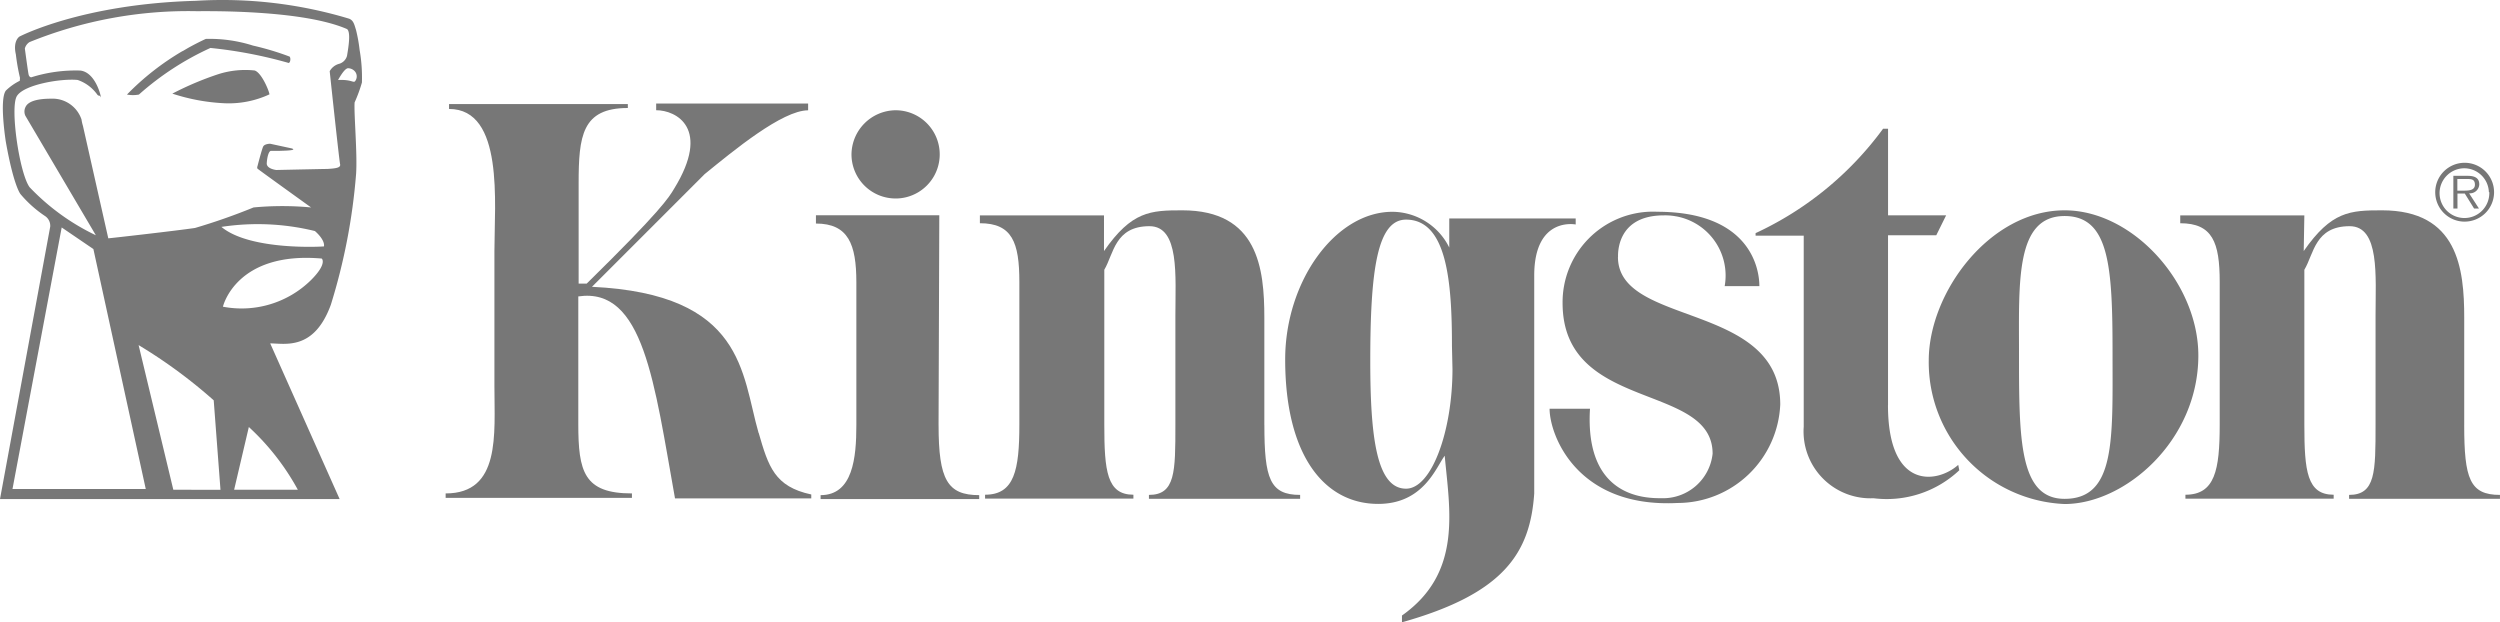<svg id="kingston" xmlns="http://www.w3.org/2000/svg" xmlns:xlink="http://www.w3.org/1999/xlink" width="134.092" height="33.379" viewBox="0 0 134.092 33.379">
  <defs>
    <clipPath id="clip-path">
      <rect id="Rectangle_15810" data-name="Rectangle 15810" width="134.091" height="33.378" transform="translate(0 0)" fill="#777"/>
    </clipPath>
  </defs>
  <g id="Group_5985" data-name="Group 5985" transform="translate(21090.703 17107.084)">
    <g id="Group_5903" data-name="Group 5903" transform="translate(-21090.703 -17107.084)" clip-path="url(#clip-path)">
      <path id="Path_9067" data-name="Path 9067" d="M164.984,25.8a2.366,2.366,0,0,0,0-4.733,2.391,2.391,0,0,0-2.366,2.366,2.366,2.366,0,0,0,2.366,2.366" transform="translate(-116.947 -15.153)" fill="#777"/>
      <path id="Path_9068" data-name="Path 9068" d="M101.894,37.449c-.919-3.184-.749-7.451-8.938-7.843L99,23.562c1.544-1.254,4.16-3.422,5.55-3.422v-.363H96.4v.358c1.073,0,2.962.965.959,4.216-.278.465-.681,1.152-4.687,5.085h-.431V24.073c0-2.559.176-4.057,2.639-4.057v-.21H85.29v.261c2.962,0,2.434,5.062,2.434,7.621v7.247c0,2.582.346,5.754-2.616,5.754v.238H95.1v-.238c-2.582,0-2.877-1.169-2.877-3.729V30.122c3.507-.516,4.075,4.636,5.187,10.833h7.309v-.21c-1.969-.42-2.3-1.5-2.82-3.3" transform="translate(-61.205 -14.223)" fill="#777"/>
      <path id="Path_9069" data-name="Path 9069" d="M202.389,51.675V45.92c0-2.639-.34-5.754-4.4-5.754-1.708,0-2.712.045-4.2,2.185V40.438h-6.657v.42c1.731,0,2.117,1.027,2.117,3.144v7.667c0,2.429-.267,3.751-1.839,3.751v.21h7.956v-.21c-1.419,0-1.561-1.266-1.561-3.751V43.355c.505-.851.562-2.338,2.423-2.338,1.623,0,1.39,2.678,1.39,4.8v5.862c0,2.514,0,3.751-1.419,3.751v.21h8.11v-.21c-1.623,0-1.918-.874-1.918-3.751" transform="translate(-134.574 -28.885)" fill="#777"/>
      <path id="Path_9070" data-name="Path 9070" d="M162.406,52.374l.04-11.259h-6.617v.443c1.737,0,2.168,1.112,2.168,3.144v7.673c0,1.736-.182,3.751-1.918,3.751v.21h8.507v-.21c-1.708,0-2.179-.829-2.179-3.751" transform="translate(-112.065 -29.568)" fill="#777"/>
      <path id="Path_9071" data-name="Path 9071" d="M261.026,41.13v-.323h-6.781v1.56a3.428,3.428,0,0,0-3.047-1.918c-3.059,0-5.754,3.723-5.754,7.922,0,5.159,2.111,7.746,4.988,7.746,2.446,0,3.11-1.981,3.569-2.582.267,2.934.948,6.282-2.293,8.569v.363c5.493-1.544,6.872-3.734,7.094-6.906V43.871c0-3.189,2.224-2.741,2.224-2.741m-9.1,14.17c-1.572,0-1.918-2.741-1.918-6.844,0-4.892.375-7.587,1.918-7.587,2.2,0,2.463,3.348,2.463,6.781l.028,1.237c0,3.308-1.112,6.413-2.491,6.413" transform="translate(-176.511 -29.089)" fill="#777"/>
      <path id="Path_9072" data-name="Path 9072" d="M342.384,39.415V30.3h2.588l.528-1.067h-3.115V24.587h-.267a17.687,17.687,0,0,1-6.838,5.6v.136h2.582V40.573a3.16,3.16,0,0,0-.006.4s0,.009,0,.013a3.589,3.589,0,0,0,3.75,3.42,5.679,5.679,0,0,0,4.6-1.5l-.057-.29c-1.112,1-3.768,1.385-3.768-3.2" transform="translate(-241.116 -17.682)" fill="#777"/>
      <path id="Path_9073" data-name="Path 9073" d="M299.611,42.863c0-.147-.1-2.236,2.457-2.236a3.106,3.106,0,0,1,.647.051h.006a3.227,3.227,0,0,1,2.61,3.744h1.861c0-1.039-.573-3.989-5.493-3.989-.085-.006-.17-.006-.255-.006a4.857,4.857,0,0,0-4.807,4.9c0,5.868,8.047,4.245,8.047,8.081a2.673,2.673,0,0,1-2.741,2.389c-.823,0-4.126,0-3.836-4.8h-2.167c0,1.39,1.441,5.34,6.872,5.056a5.523,5.523,0,0,0,5.5-5.283c0-5.521-8.705-4.16-8.705-7.911" transform="translate(-212.825 -29.075)" fill="#777"/>
      <path id="Path_9074" data-name="Path 9074" d="M375.641,40.166c-4.018,0-7.287,4.409-7.287,8.053a7.607,7.607,0,0,0,7.287,7.7c3.235,0,7.173-3.394,7.173-7.967,0-3.876-3.5-7.786-7.173-7.786m0,15.475c-2.446,0-2.446-3.218-2.446-7.831,0-3.831-.193-7.338,2.446-7.338,2.406,0,2.571,2.724,2.571,7.338s.182,7.831-2.571,7.831" transform="translate(-264.902 -28.885)" fill="#777"/>
      <path id="Path_9075" data-name="Path 9075" d="M468.759,34.527h.392l.5.806h.261l-.528-.817a.5.5,0,0,0,.545-.477c0-.29-.165-.46-.624-.46h-.766v1.754h.221Zm-.006-.777h.5c.221,0,.443-.011.443.306s-.363.318-.613.318h-.329Z" transform="translate(-336.949 -24.148)" fill="#777"/>
      <path id="Path_9076" data-name="Path 9076" d="M431.618,51.675V45.92c0-2.639-.346-5.754-4.409-5.754-1.708,0-2.713.045-4.2,2.185l.034-1.912h-6.657v.42c1.731,0,2.117,1.027,2.117,3.144v7.667c0,2.429-.255,3.751-1.839,3.751v.21h7.951v-.21c-1.43,0-1.572-1.266-1.572-3.751V43.355c.511-.851.567-2.338,2.429-2.338,1.623,0,1.39,2.678,1.39,4.8v5.862c0,2.514,0,3.751-1.419,3.751v.21h8.092v-.21c-1.623,0-1.918-.874-1.918-3.751" transform="translate(-299.445 -28.885)" fill="#777"/>
      <path id="Path_9077" data-name="Path 9077" d="M466.655,34.248a1.578,1.578,0,1,0-1.572-1.583v.012a1.578,1.578,0,0,0,1.572,1.572m-.062-2.861a1.323,1.323,0,0,1,1.367,1.278h.023v.087a1.334,1.334,0,1,1-1.39-1.365" transform="translate(-334.465 -22.361)" fill="#777"/>
      <path id="Path_9078" data-name="Path 9078" d="M19.085,1.576c-.091-.312-.147-.488-.358-.573A23.5,23.5,0,0,0,10.493.044C4.375.214,1.044,1.962,1.044,1.962s-.363.221-.193.959a10.985,10.985,0,0,0,.221,1.254l-.011.159a2.882,2.882,0,0,0-.749.528c-.358.488,0,2.741,0,2.741C.738,10,1.1,10.412,1.1,10.412a6.23,6.23,0,0,0,1.305,1.169.627.627,0,0,1,.289.573L0,26.767H18.216l-3.723-8.348c.795,0,2.349.4,3.252-2.072A32.118,32.118,0,0,0,19.1,9.328c.074-1.1-.125-3.28-.079-3.836a7.992,7.992,0,0,0,.392-1.067,8.615,8.615,0,0,0-.125-1.748,8.135,8.135,0,0,0-.2-1.1M.67,26.228,3.309,12.2l1.7,1.158,2.809,12.87Zm8.626.04L7.434,18.51a27.191,27.191,0,0,1,4.029,2.962l.363,4.8Zm6.679,0H12.558l.789-3.365a13.056,13.056,0,0,1,2.628,3.365m.709-11.248a5.308,5.308,0,0,1-4.727,1.43s.692-2.985,5.3-2.582c0,0,.318.261-.573,1.152m-4.812-2.849a12.878,12.878,0,0,1,5.017.221s.545.448.488.823c.006.011-3.95.25-5.5-1.044M17.6,9.061c-.221,0-2.781.057-2.781.057s-.528-.057-.511-.363.1-.664.233-.664h.488c0-.006.993-.006.619-.131l-1.158-.25s-.3,0-.375.153-.306,1.056-.306,1.056a.158.158,0,0,0,0,.125c.057.057,2.877,2.083,2.877,2.083a16.48,16.48,0,0,0-3.087,0,32.7,32.7,0,0,1-3.138,1.1c-.948.142-4.438.539-4.653.556L4.449,6.752a2.245,2.245,0,0,1-.077-.343A1.638,1.638,0,0,0,2.741,5.293c-1.141,0-1.322.335-1.379.46a.541.541,0,0,0,0,.459l3.779,6.407a12.083,12.083,0,0,1-3.552-2.576C1.044,9.305.534,5.792.9,5.163S3.292,4.2,4.166,4.289a2.149,2.149,0,0,1,1.055.789c.079.1.125,0,.182.136s-.221-1.333-1.1-1.43a7.935,7.935,0,0,0-2.628.363s-.108,0-.142-.153-.2-1.39-.2-1.39a.572.572,0,0,1,.25-.346A22.634,22.634,0,0,1,10.55.6c.636,0,5.675-.079,8.064.959.21.165.079.959,0,1.43a.61.61,0,0,1-.414.431.821.821,0,0,0-.516.4s.511,4.8.556,4.977-.136.233-.636.261m1.441-4.7c-.1.1-.182-.1-.914-.068.011-.006.346-.658.556-.63a.5.5,0,0,1,.358.181.418.418,0,0,1,0,.516" transform="translate(0 0)" fill="#777"/>
      <path id="Path_9079" data-name="Path 9079" d="M32.924,8.355a14.949,14.949,0,0,0-1.918-.573,7.655,7.655,0,0,0-2.531-.358c-.322.148-.637.311-.946.482l-.3.176,0-.007a14.088,14.088,0,0,0-2.982,2.334,1.745,1.745,0,0,0,.641,0,15.3,15.3,0,0,1,3.836-2.5,24.072,24.072,0,0,1,4.2.806c.108-.034.125-.358,0-.358" transform="translate(-17.437 -5.337)" fill="#777"/>
      <path id="Path_9080" data-name="Path 9080" d="M37.32,13.388a4.764,4.764,0,0,0-1.918.193,16.478,16.478,0,0,0-2.486,1.05,10.507,10.507,0,0,0,2.786.516,5.18,5.18,0,0,0,2.423-.477c-.017-.182-.431-1.186-.806-1.283" transform="translate(-23.672 -9.609)" fill="#777"/>
    </g>
  </g>
</svg>
